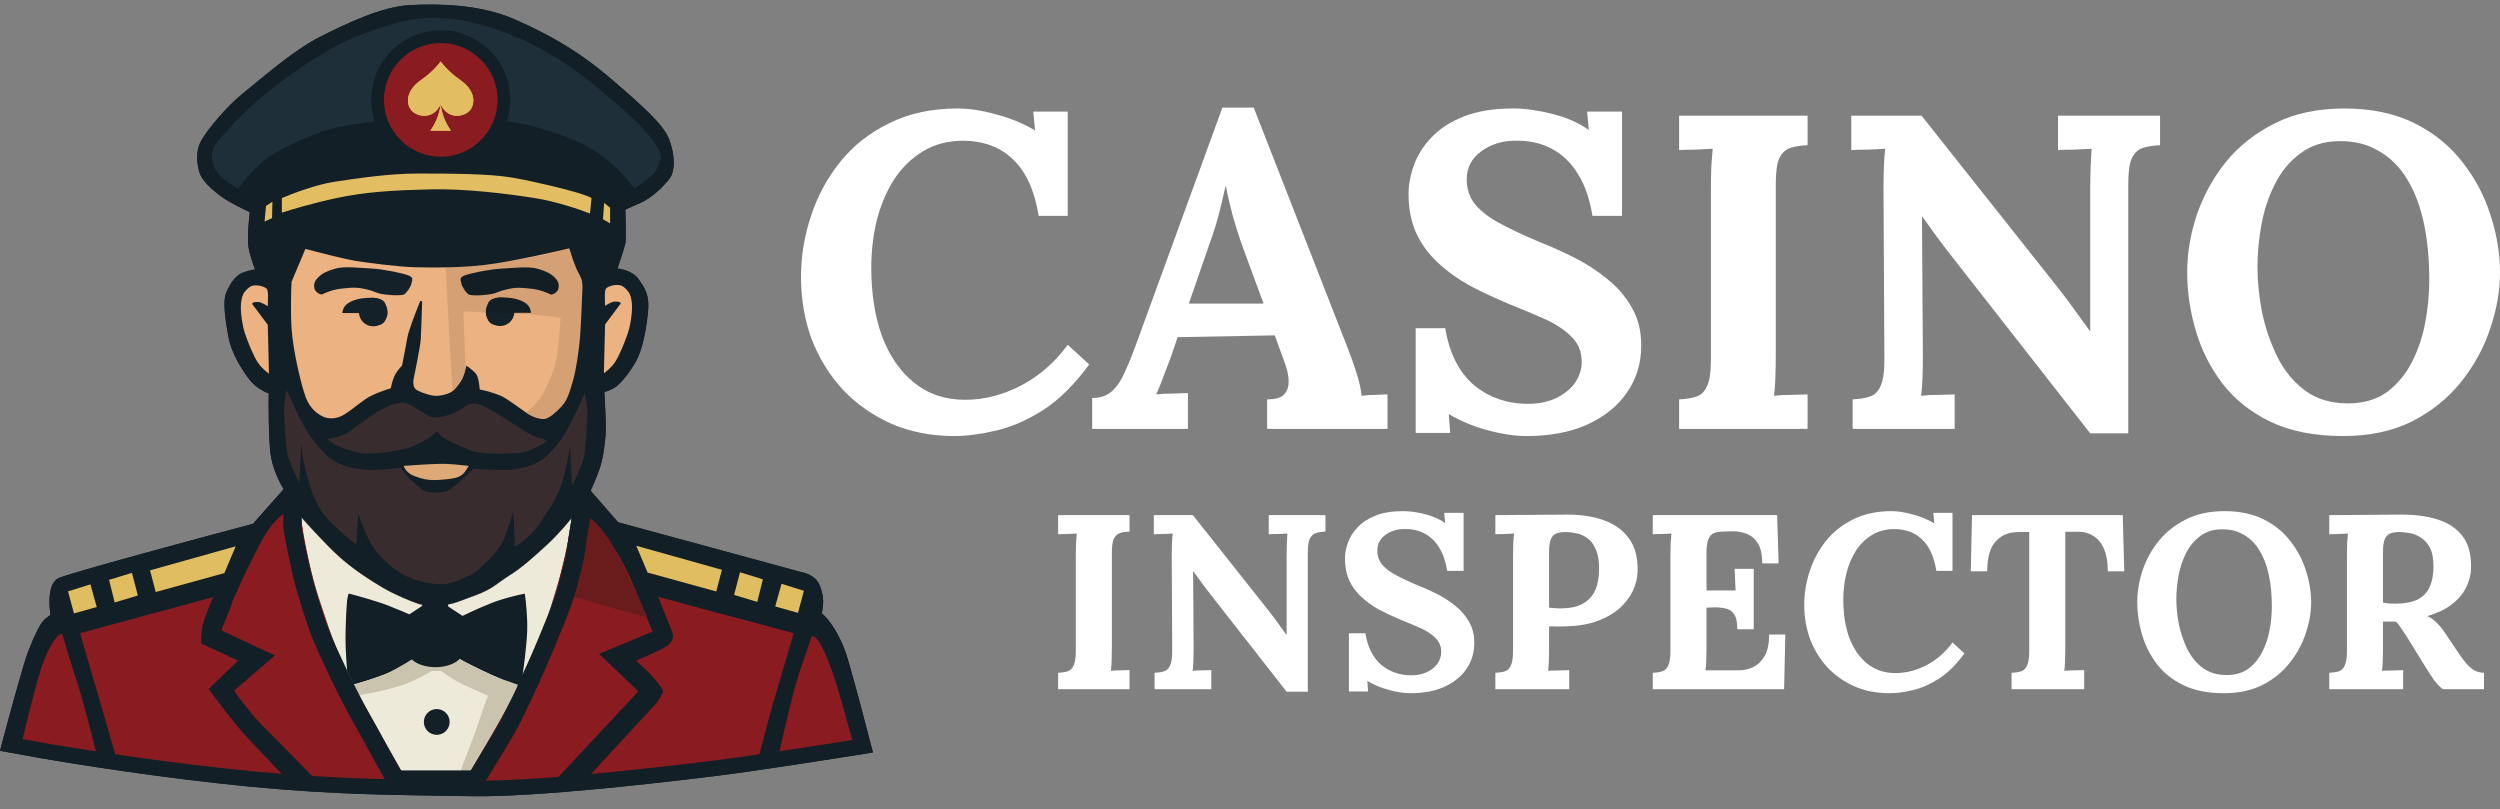 <svg width="139" height="45" viewBox="0 0 139 45" fill="none" xmlns="http://www.w3.org/2000/svg">
<rect x="0" y="0" width="139" height="45" fill="#808080" stroke="none"/>
<path d="M39.986 43.119C42.162 42.846 46.593 42.151 48.536 41.838C48.255 40.74 47.584 38.172 47.149 36.683C46.714 35.195 45.995 34.341 45.69 34.101C45.702 34.062 45.73 33.932 45.751 33.725C45.776 33.465 45.807 33.145 45.573 32.54C45.386 32.056 44.824 31.854 44.566 31.813L34.364 29.038L32.839 27.284C32.92 27.113 33.127 26.646 33.306 26.15C33.53 25.53 33.601 24.89 33.662 24.29C33.711 23.81 33.642 22.429 33.601 21.799C33.688 21.779 33.922 21.701 34.166 21.555C34.471 21.372 34.959 20.782 35.335 20.137C35.711 19.491 35.919 18.393 36.026 17.371C36.133 16.35 35.813 15.963 35.482 15.491C35.218 15.112 34.606 14.957 34.333 14.926C34.462 14.543 34.73 13.73 34.77 13.538C34.811 13.347 34.787 12.201 34.77 11.652L35.604 11.281C36.255 10.992 36.834 10.417 37.206 9.96C37.577 9.502 37.511 8.557 37.206 7.754C36.9 6.95 35.843 5.995 34.033 4.434C32.224 2.873 30.597 1.953 28.645 1.089C26.693 0.225 24.339 0.2 22.779 0.286C21.218 0.372 19.347 1.272 17.838 2.025C16.328 2.777 14.508 4.393 13.532 5.171C12.556 5.949 11.519 7.24 11.194 7.809C10.868 8.379 10.945 9.029 11.072 9.528C11.199 10.026 11.748 10.514 12.297 10.921C12.736 11.246 13.54 11.636 13.888 11.79C13.886 11.813 13.875 11.94 13.842 12.257C13.801 12.654 13.761 13.32 13.817 13.742C13.861 14.079 14.079 14.709 14.183 14.982C14.137 14.982 13.95 15.013 13.568 15.135C13.09 15.287 12.805 15.76 12.586 16.253C12.368 16.746 12.531 17.778 12.698 18.724C12.866 19.669 13.522 20.671 13.918 21.163C14.236 21.558 14.732 21.802 14.94 21.875C14.93 22.604 14.934 24.28 15.032 25.154C15.129 26.028 15.567 26.877 15.774 27.192L14.066 29.124C10.714 30.014 3.86 31.863 3.258 32.144C2.657 32.424 2.709 33.616 2.811 34.177C2.791 34.192 2.7 34.263 2.501 34.421C2.252 34.619 1.916 35.331 1.571 36.21C1.294 36.914 0.408 40.194 0 41.746C0.075 41.761 0.615 41.861 2.181 42.138C4.138 42.483 9.17 43.286 14.071 43.754C18.971 44.222 22.433 44.197 26.159 44.268C29.885 44.339 37.267 43.459 39.986 43.119Z" fill="#121F26"/>
<path d="M28.767 40.46C28.397 41.115 27.478 42.712 27.064 43.429L21.457 43.337C20.989 42.543 19.917 40.714 19.368 39.759C18.682 38.564 17.67 35.941 17.294 34.99C16.918 34.04 16.414 32.408 16.211 31.518C16.048 30.807 15.859 29.494 15.784 28.926L15.632 28.346L15.83 27.965L16.13 27.187L15.632 25.82L15.393 22.404L14.991 20.96C14.949 20.252 14.865 18.753 14.869 18.424C14.874 18.012 14.762 18.002 14.615 17.717C14.497 17.489 14.142 17.012 13.979 16.802C13.998 16.799 14.088 16.794 14.3 16.802C14.511 16.81 14.822 16.982 14.95 17.066C14.957 16.917 14.959 16.542 14.91 16.233C14.861 15.924 14.791 15.904 14.762 15.933L14.574 15.709L14.762 14.926L14.462 13L14.574 11.383L13.212 10.56C13.278 10.387 13.522 9.946 13.969 9.563C14.528 9.085 14.65 8.918 15.967 8.135C17.284 7.352 18.549 7.113 20.679 6.727C22.809 6.34 28.254 6.661 29.428 6.93C30.602 7.199 31.756 7.677 32.905 8.308C34.054 8.938 34.359 9.441 34.837 9.934C35.219 10.329 35.291 10.624 35.279 10.722L34.501 11.093L34.222 12.72L33.362 15.628L34.359 15.811L33.627 16.065C33.645 16.39 33.692 17.034 33.728 17.005C33.774 16.97 33.901 16.858 34.156 16.858H34.501C34.457 16.909 34.34 17.053 34.222 17.224C34.104 17.395 33.776 17.861 33.627 18.073V20.965L33.362 21.265L33.246 24.798L32.102 27.411L32.864 28.555C32.82 28.782 32.713 29.397 32.636 30.039C32.539 30.842 32.32 31.554 32.102 32.408C31.883 33.262 31.111 35.433 30.617 36.577C30.124 37.72 29.23 39.642 28.767 40.46Z" fill="#121F26"/>
<path d="M32.046 14.931C31.9 14.589 31.721 14.04 31.649 13.808C30.872 13.996 28.963 14.427 27.552 14.646C25.788 14.921 23.963 14.875 23.099 14.86C22.235 14.845 20.42 14.611 19.734 14.499C19.185 14.409 17.668 14.024 16.979 13.843L16.211 15.663C16.186 16.137 16.15 17.323 16.211 18.271C16.287 19.455 16.735 21.377 16.999 22.088C17.263 22.8 17.751 23.064 17.99 23.176C18.229 23.288 18.656 23.303 19.017 23.115C19.378 22.927 19.795 22.566 20.283 22.216C20.673 21.935 21.408 21.682 21.727 21.59C21.745 21.48 21.809 21.197 21.915 20.945C22.02 20.693 22.25 20.43 22.352 20.33C22.423 19.972 22.583 19.157 22.652 18.759C22.721 18.36 23.159 17.241 23.369 16.731L23.47 16.751C23.453 17.332 23.414 18.571 23.394 18.876C23.369 19.257 23.038 20.879 22.997 21.072C22.957 21.265 22.982 21.545 23.13 21.656C23.277 21.768 23.74 21.936 24.014 21.987C24.289 22.038 24.584 22.002 24.919 21.88C25.255 21.758 25.448 21.458 25.636 21.184C25.786 20.964 25.895 20.523 25.931 20.33C26.053 20.411 26.33 20.615 26.464 20.782C26.599 20.949 26.659 21.434 26.673 21.656C26.773 21.672 27.064 21.733 27.43 21.855C27.888 22.007 27.933 22.027 28.35 22.307C28.767 22.587 29.077 22.82 29.347 23.009C29.616 23.197 30.058 23.334 30.302 23.288C30.546 23.242 30.872 22.973 31.212 22.612C31.553 22.251 31.67 21.794 31.853 21.179C32.036 20.564 32.193 19.435 32.249 18.764C32.305 18.093 32.361 16.614 32.382 16.034C32.402 15.455 32.229 15.358 32.046 14.931Z" fill="#ECB281"/>
<path d="M46.468 37.923C46.728 38.753 47.203 40.462 47.408 41.212L44.617 41.914L34.664 43.337L24.751 43.785L16.13 43.337L3.869 41.914L1.246 41.136C1.486 40.123 2.037 37.895 2.313 37.09C2.659 36.083 3.03 35.509 3.269 35.31C3.46 35.152 4.101 35.129 4.397 35.138L13.217 32.662C13.354 32.389 13.699 31.704 13.979 31.147C14.33 30.451 14.544 30.237 14.9 29.729C15.184 29.322 15.567 28.96 15.723 28.829C21.45 28.848 32.942 28.92 33.088 29.058C33.271 29.231 33.774 29.871 34.227 30.568C34.589 31.125 35.147 32.308 35.381 32.83C36.78 33.233 40.192 34.185 42.64 34.767C45.7 35.493 45.217 35.336 45.446 35.565C45.675 35.793 46.142 36.886 46.468 37.923Z" fill="#8A1C21"/>
<path d="M31.344 29.79L32.386 28.418L16.18 27.797C16.311 28.08 16.605 28.692 16.735 28.875C16.897 29.104 18.041 30.736 18.529 31.193C19.017 31.651 20.257 33.735 20.781 33.994C21.305 34.253 24.299 34.386 24.527 34.386C24.71 34.386 27.996 32.82 29.616 32.037L31.344 29.79Z" fill="#121F26"/>
<path d="M29.728 11.012C30.923 11.199 32.276 11.662 32.803 11.871L32.89 11.012C32.861 10.985 32.672 10.89 32.147 10.727C31.492 10.524 29.789 10.107 28.498 9.878C27.206 9.649 24.873 9.649 23.231 9.649C21.589 9.649 19.825 9.924 18.59 10.107C17.602 10.253 16.233 10.771 15.672 11.012V11.825C16.135 11.671 17.39 11.292 18.712 11.012C20.364 10.661 21.869 10.58 23.882 10.529C25.895 10.478 28.233 10.778 29.728 11.012Z" fill="#E2BD62"/>
<path d="M22.803 0.718C24.35 0.632 26.616 0.664 28.47 1.484C30.393 2.336 31.981 3.235 33.751 4.762C34.658 5.544 35.362 6.161 35.877 6.682C36.398 7.208 36.683 7.595 36.802 7.907C36.939 8.27 37.02 8.658 37.027 8.995C37.035 9.346 36.962 9.574 36.87 9.688C36.516 10.124 35.988 10.637 35.429 10.887L34.595 11.258L34.33 11.376L34.339 11.666C34.347 11.938 34.357 12.359 34.36 12.733C34.362 12.921 34.361 13.094 34.358 13.23C34.355 13.38 34.348 13.444 34.348 13.448C34.333 13.517 34.265 13.743 34.174 14.028C34.087 14.301 33.988 14.598 33.924 14.788L33.753 15.296L34.285 15.355C34.386 15.367 34.568 15.404 34.747 15.477C34.934 15.554 35.065 15.648 35.128 15.738C35.306 15.992 35.43 16.157 35.515 16.379C35.594 16.587 35.644 16.869 35.597 17.326C35.49 18.348 35.286 19.361 34.961 19.919C34.784 20.222 34.582 20.512 34.391 20.744C34.19 20.987 34.03 21.133 33.943 21.185C33.739 21.307 33.547 21.367 33.502 21.378L33.147 21.462L33.17 21.827C33.19 22.139 33.217 22.637 33.233 23.115C33.25 23.605 33.253 24.04 33.232 24.246C33.171 24.849 33.104 25.44 32.9 26.004C32.727 26.485 32.525 26.938 32.448 27.099L32.327 27.355L32.513 27.567L34.038 29.321L34.124 29.42L34.25 29.455L44.453 32.23L44.476 32.236L44.499 32.24C44.579 32.253 44.731 32.296 44.876 32.382C45.02 32.467 45.123 32.574 45.17 32.696C45.275 32.968 45.315 33.16 45.329 33.304C45.343 33.447 45.333 33.556 45.32 33.683C45.311 33.775 45.301 33.849 45.292 33.9C45.284 33.946 45.278 33.97 45.276 33.975L45.19 34.257L45.422 34.44C45.644 34.615 46.318 35.385 46.733 36.805C47.114 38.106 47.675 40.241 47.997 41.485C45.881 41.824 41.939 42.439 39.933 42.69C37.202 43.032 29.855 43.906 26.167 43.836C22.432 43.765 18.992 43.79 14.112 43.324C9.227 42.858 4.206 42.056 2.256 41.712C1.414 41.563 0.872 41.464 0.538 41.403C0.737 40.655 0.999 39.679 1.251 38.776C1.561 37.664 1.845 36.694 1.973 36.368C2.143 35.934 2.309 35.551 2.458 35.256C2.533 35.108 2.6 34.989 2.659 34.899C2.722 34.804 2.761 34.767 2.771 34.759C2.97 34.6 3.056 34.533 3.07 34.523L3.284 34.362L3.236 34.1C3.191 33.849 3.158 33.456 3.2 33.107C3.247 32.721 3.363 32.572 3.441 32.535C3.486 32.514 3.629 32.463 3.888 32.382C4.135 32.304 4.462 32.207 4.851 32.094C5.627 31.868 6.643 31.583 7.746 31.279C9.952 30.671 12.502 29.987 14.177 29.542L14.303 29.508L14.39 29.41L16.098 27.479L16.316 27.231L16.135 26.955C15.95 26.674 15.549 25.89 15.461 25.106C15.367 24.263 15.362 22.612 15.372 21.881L15.377 21.57L15.083 21.468C14.918 21.41 14.504 21.202 14.255 20.893C13.873 20.418 13.273 19.486 13.124 18.648C13.04 18.175 12.961 17.699 12.929 17.285C12.895 16.849 12.92 16.566 12.981 16.428C13.201 15.933 13.421 15.635 13.699 15.546C13.881 15.488 14.012 15.453 14.098 15.434C14.14 15.424 14.17 15.418 14.188 15.415C14.207 15.412 14.208 15.414 14.196 15.414H14.809L14.587 14.829C14.481 14.55 14.282 13.965 14.245 13.685C14.197 13.317 14.231 12.696 14.271 12.302C14.304 11.987 14.317 11.852 14.319 11.82L14.341 11.518L14.063 11.395C13.717 11.241 12.951 10.868 12.554 10.573C12.288 10.376 12.036 10.17 11.84 9.962C11.639 9.749 11.527 9.566 11.49 9.421C11.371 8.952 11.329 8.442 11.568 8.023C11.866 7.502 12.868 6.253 13.802 5.509C14.815 4.701 16.575 3.136 18.03 2.411C18.785 2.035 19.614 1.63 20.445 1.309C21.279 0.986 22.088 0.757 22.803 0.718Z" stroke="#121F26" stroke-width="0.864"/>
<path d="M36.509 9.411C36.355 9.757 35.604 10.273 35.248 10.499C35.05 10.189 34.414 9.272 33.062 8.384C31.878 7.606 29.535 6.9 28.218 6.742C28.167 6.28 28.074 5.156 27.883 4.566C27.644 3.829 27.181 3.463 26.612 2.965C26.042 2.467 25.412 2.335 24.487 2.177C23.562 2.02 22.662 2.503 21.915 2.965C21.167 3.428 21.503 4.386 21.279 4.945C21.1 5.392 20.852 6.329 20.903 6.742C20.864 6.749 20.132 6.838 19.083 7.017C17.772 7.24 16.496 7.855 15.326 8.491C14.391 8.999 13.535 10.075 13.242 10.504C13.169 10.46 12.897 10.3 12.48 9.98C12.005 9.615 11.783 9.238 11.783 8.623C11.783 8.008 12.363 7.611 12.836 7.047C13.308 6.483 14.666 5.176 16.47 3.936C18.301 2.678 19.469 2.025 21.96 1.293C24.206 0.633 26.505 1.13 28.696 2.055C30.772 2.932 32.351 4.139 33.449 5.059C34.516 5.953 35.68 6.951 36.331 7.845C36.982 8.74 36.702 8.979 36.509 9.411Z" fill="#1E2F39"/>
<circle cx="24.507" cy="5.552" r="3.513" fill="#8A1C21" stroke="#121F26" stroke-width="0.712"/>
<g clip-path="url(#clip0_1_3713)">
<path d="M24.5 5.755C24.425 6.644 23.924 7.266 23.924 7.266H25.076C25.076 7.266 24.575 6.644 24.5 5.755H24.5Z" fill="#E2BD62"/>
<path d="M25.575 4.437C24.862 3.944 24.509 3.429 24.5 3.416C24.491 3.429 24.139 3.944 23.426 4.437C22.703 4.936 22.539 5.559 22.797 6.029C23.055 6.498 24.089 6.728 24.5 5.794C24.911 6.728 25.944 6.498 26.203 6.029C26.461 5.559 26.297 4.936 25.574 4.437H25.575Z" fill="#E2BD62"/>
</g>
<g clip-path="url(#clip1_1_3713)">
<path d="M24.5 5.755C24.425 6.644 23.924 7.266 23.924 7.266H25.076C25.076 7.266 24.575 6.644 24.5 5.755H24.5Z" fill="#E2BD62"/>
<path d="M25.575 4.437C24.862 3.944 24.509 3.429 24.5 3.416C24.491 3.429 24.139 3.944 23.426 4.437C22.703 4.936 22.539 5.559 22.797 6.029C23.055 6.498 24.089 6.728 24.5 5.794C24.911 6.728 25.944 6.498 26.203 6.029C26.461 5.559 26.297 4.936 25.574 4.437H25.575Z" fill="#E2BD62"/>
</g>
<path d="M44.439 37.41C44.142 38.285 43.58 40.689 43.336 41.782L42.212 42.001C42.372 41.375 42.74 39.952 42.94 39.261C43.139 38.569 43.816 36.272 44.129 35.209L36.585 33.151C36.778 33.649 37.204 34.739 37.363 35.113C37.561 35.58 37.195 35.875 36.86 36.053C36.591 36.195 35.758 36.566 35.375 36.734C35.606 36.939 36.133 37.429 36.397 37.746C36.727 38.142 36.86 38.325 36.86 38.442C36.86 38.536 36.626 38.908 36.509 39.083L32.793 43.109L30.999 43.251L35.492 38.442L33.306 36.353L36.28 35.113C36.063 34.577 35.529 33.267 35.126 32.312C34.724 31.356 34.04 30.236 33.749 29.795H33.972L45.146 32.764L44.851 34.482L45.4 35.006L45.146 35.341C45.034 35.667 44.736 36.536 44.439 37.41Z" fill="#121F26"/>
<path d="M14.559 40.308C15.173 40.938 16.733 42.514 17.416 43.205L15.677 43.043C15.401 42.753 14.651 41.965 13.862 41.131C13.073 40.297 12.029 38.9 11.605 38.305L13.232 36.729L11.194 35.778C11.18 35.626 11.173 35.222 11.255 34.828C11.336 34.433 11.685 33.579 11.849 33.201L4.453 35.204L6.425 41.99L5.343 41.838C5.129 40.953 4.617 38.925 4.275 37.888C3.933 36.851 3.58 35.666 3.446 35.204L3.233 34.467L3.579 32.688L13.136 30.187L15.474 28.86L15.687 28.962C15.284 29.426 14.364 30.554 13.908 31.351C13.453 32.148 12.654 34.15 12.312 35.051L15.281 36.444L13.014 38.407C13.273 38.778 13.945 39.677 14.559 40.308Z" fill="#121F26"/>
<path d="M30.404 30.294C31.022 29.724 31.593 29.043 31.802 28.774C31.748 29.111 31.617 29.927 31.527 30.497C31.416 31.209 30.551 34.116 30.282 34.813C30.013 35.509 28.676 38.371 28.127 39.439C27.687 40.293 26.422 42.431 25.844 43.394H22.616C22.011 42.348 20.585 39.854 19.719 38.244C18.636 36.231 18.153 34.513 17.833 33.593C17.512 32.672 17.253 31.625 17.045 30.756C16.878 30.061 16.765 29.118 16.73 28.733C17.145 29.202 18.141 30.293 18.804 30.898C19.632 31.656 20.623 32.281 21.274 32.667C21.925 33.054 22.962 33.486 23.338 33.593C23.714 33.699 24.639 33.644 24.965 33.593C25.29 33.542 25.509 33.435 26.454 33.089C27.4 32.744 27.695 32.378 28.33 31.986C28.965 31.595 29.631 31.005 30.404 30.294Z" fill="#EEEAD9" stroke="black" stroke-width="0.01"/>
<path d="M28.798 25.184C29.408 25.152 30.13 24.72 30.414 24.508C30.352 24.476 30.151 24.391 29.85 24.31C29.474 24.208 29.113 23.913 28.554 23.573C27.994 23.232 27.222 22.688 26.713 22.505C26.205 22.322 25.946 22.526 25.62 22.759C25.295 22.993 24.634 23.197 24.248 23.207C23.862 23.217 23.755 23.075 23.48 22.922C23.206 22.77 22.86 22.475 22.494 22.404C22.128 22.332 21.599 22.566 21.223 22.759C20.847 22.953 19.907 23.644 19.449 23.974C19.083 24.239 18.473 24.376 18.214 24.412C18.231 24.444 18.321 24.542 18.544 24.676C18.824 24.844 19.531 25.103 20.008 25.184C20.486 25.266 21.599 25.184 22.596 24.93C23.393 24.727 24.063 24.208 24.299 23.974C24.326 24.022 24.431 24.155 24.634 24.31C24.889 24.503 25.407 24.727 26.088 25.012C26.762 25.293 28.007 25.227 28.772 25.186L28.798 25.184Z" fill="#382C2E"/>
<path d="M33.525 12.191L33.922 12.42V11.551L33.591 11.281L33.525 12.191Z" fill="#E2BD62"/>
<path d="M15.126 12.127L14.709 12.318L14.791 11.452L15.146 11.215L15.126 12.127Z" fill="#E2BD62"/>
<path d="M33.642 18.037L34.511 16.878C34.511 16.787 34.364 16.762 34.176 16.767C34.025 16.771 33.757 16.928 33.642 17.006C33.632 16.782 33.618 16.311 33.642 16.218C33.673 16.101 33.642 16.035 33.84 15.943C34.039 15.852 34.217 15.836 34.394 15.847C34.572 15.857 34.735 15.969 34.913 16.187C35.091 16.406 35.142 16.767 35.142 17.087C35.142 17.407 35.071 18.037 34.913 18.51C34.755 18.983 34.445 19.756 34.201 20.127C34.006 20.424 33.703 20.667 33.576 20.752L33.642 18.037Z" fill="#ECB281"/>
<path d="M14.889 18.06L14.02 16.901C14.02 16.81 14.168 16.784 14.356 16.79C14.506 16.794 14.774 16.951 14.889 17.028C14.899 16.805 14.914 16.334 14.889 16.241C14.859 16.124 14.889 16.058 14.691 15.966C14.493 15.874 14.315 15.859 14.137 15.869C13.959 15.88 13.796 15.991 13.618 16.21C13.441 16.429 13.39 16.79 13.39 17.11C13.39 17.43 13.461 18.06 13.618 18.533C13.776 19.006 14.086 19.779 14.33 20.15C14.525 20.447 14.828 20.69 14.955 20.775L14.889 18.06Z" fill="#ECB281"/>
<path d="M29.56 16.055C30.032 16.104 30.468 16.292 30.628 16.38C30.672 16.38 30.787 16.358 30.897 16.268C31.034 16.156 31.065 16.055 31.065 15.882C31.065 15.709 30.999 15.582 30.811 15.399C30.623 15.216 30.363 15.074 29.865 14.936C29.367 14.799 28.554 14.901 27.878 14.936C27.201 14.972 26.124 15.201 25.839 15.313C25.554 15.424 25.58 15.521 25.666 15.806C25.735 16.033 25.931 16.289 26.063 16.38C26.281 16.441 26.677 16.437 27.12 16.38C27.674 16.309 27.522 16.253 28.106 16.106C28.691 15.958 28.971 15.994 29.56 16.055Z" fill="#152128"/>
<path d="M18.971 16.048C18.5 16.097 18.063 16.286 17.904 16.374C17.86 16.374 17.744 16.351 17.634 16.262C17.497 16.15 17.466 16.048 17.466 15.876C17.466 15.703 17.533 15.576 17.721 15.393C17.909 15.21 18.168 15.067 18.666 14.93C19.164 14.793 19.978 14.895 20.654 14.93C21.33 14.966 22.408 15.194 22.692 15.306C22.977 15.418 22.951 15.515 22.865 15.799C22.796 16.027 22.601 16.282 22.469 16.374C22.25 16.435 21.855 16.431 21.411 16.374C20.857 16.303 21.01 16.247 20.425 16.099C19.84 15.952 19.561 15.987 18.971 16.048Z" fill="#152128"/>
<path d="M19.032 17.407H20.008C20.008 17.478 20.025 17.556 20.09 17.646C20.171 17.758 20.293 17.956 20.491 18.043C20.689 18.129 20.939 18.134 21.172 18.043C21.406 17.951 21.457 17.743 21.518 17.57C21.579 17.397 21.503 17.036 21.401 16.838C21.299 16.64 20.984 16.523 20.39 16.563C19.882 16.598 19.535 16.716 19.291 16.904C19.096 17.054 19.037 17.302 19.032 17.407Z" fill="#152128"/>
<path d="M29.524 17.39H28.548C28.548 17.461 28.532 17.539 28.467 17.628C28.386 17.74 28.264 17.939 28.066 18.025C27.867 18.111 27.618 18.116 27.384 18.025C27.151 17.933 27.1 17.725 27.039 17.552C26.978 17.379 27.054 17.018 27.156 16.82C27.257 16.622 27.572 16.505 28.167 16.546C28.675 16.58 29.021 16.698 29.265 16.886C29.46 17.037 29.519 17.284 29.524 17.39Z" fill="#152128"/>
<circle cx="20.75" cy="17.351" r="0.793" fill="#152128"/>
<circle cx="0.793" cy="0.793" r="0.793" transform="matrix(-1 0 0 1 28.599 16.541)" fill="#152128"/>
<path d="M29.311 35.092C29.339 34.295 29.235 33.371 29.179 33.008C28.982 33.042 28.431 33.16 27.801 33.359C27.171 33.558 26.149 34.032 25.717 34.243L24.914 33.715V33.415H23.5C23.506 33.498 23.5 33.674 23.434 33.715C23.369 33.755 22.957 34.026 22.758 34.157C22.592 34.084 22.122 33.883 21.569 33.664C21.016 33.444 19.895 33.132 19.403 33.003C19.383 33.005 19.333 33.089 19.297 33.415C19.251 33.821 19.21 34.996 19.21 35.555C19.21 36.002 19.268 36.9 19.297 37.293L19.652 38.056C19.954 37.976 20.728 37.751 21.411 37.486C22.094 37.222 22.682 36.834 22.89 36.673C22.975 36.699 23.243 36.782 23.638 36.912C24.131 37.075 24.294 37.065 24.792 36.983C25.19 36.918 25.463 36.722 25.549 36.633C25.758 36.758 26.418 37.116 27.394 37.547C28.37 37.979 28.797 38.113 28.889 38.127L29.031 37.73C29.113 37.183 29.282 35.889 29.311 35.092Z" fill="#121F26"/>
<path d="M39.824 32.886L40.139 31.681L35.376 30.344L36.006 31.834L39.824 32.886Z" fill="#E1BD61"/>
<path d="M8.657 32.916L8.342 31.711L13.105 30.375L12.475 31.864L8.657 32.916Z" fill="#E1BD61"/>
<path d="M44.368 34.075L44.698 32.85L43.453 32.459L43.102 33.72L44.368 34.075Z" fill="#E1BD61"/>
<path d="M4.112 34.106L3.782 32.881L5.027 32.489L5.378 33.75L4.112 34.106Z" fill="#E1BD61"/>
<path d="M42.106 33.465L42.416 32.21L41.145 31.818L40.815 33.079L42.106 33.465Z" fill="#E1BD61"/>
<path d="M6.375 33.496L6.064 32.24L7.335 31.849L7.666 33.109L6.375 33.496Z" fill="#E1BD61"/>
<circle cx="24.283" cy="40.14" r="0.717" fill="#142027"/>
<path d="M26.739 39.794C26.45 40.685 25.727 42.558 25.402 43.383H25.849L28.884 38.106C28.73 38.051 28.269 37.877 27.903 37.771C27.537 37.665 26.202 36.985 25.58 36.658C25.434 36.727 25.096 36.881 24.909 36.942C24.675 37.019 24.314 37.11 24.004 37.039C23.756 36.982 23.182 36.761 22.926 36.658C22.57 36.875 21.76 37.349 21.366 37.512C20.971 37.674 20.086 37.952 19.693 38.071L19.947 38.686C19.997 38.662 20.184 38.601 20.542 38.544C20.989 38.472 21.35 38.386 22.174 38.152C22.833 37.965 23.668 37.512 24.004 37.308H24.517C24.753 37.476 25.317 37.855 25.686 38.03C26.057 38.205 26.813 38.54 27.145 38.686C27.13 38.684 27.027 38.904 26.739 39.794Z" fill="#CAC4AF"/>
<path d="M32.366 15.714L31.619 13.843C31.434 13.88 30.92 13.993 30.343 14.143C29.621 14.331 28.538 14.463 27.451 14.596C26.58 14.701 25.302 14.836 24.772 14.89L25.148 21.712C25.255 21.619 25.513 21.355 25.692 21.041C25.871 20.728 25.892 20.43 25.88 20.32L25.763 17.31L29.626 17.488L31.172 17.666C31.145 18.044 31.069 18.974 30.983 19.674C30.877 20.548 30.546 21.148 30.236 21.799C29.988 22.319 29.482 22.761 29.26 22.917C29.33 22.997 29.5 23.174 29.626 23.248C29.784 23.339 30.028 23.298 30.368 23.248C30.709 23.197 30.877 22.988 31.172 22.709C31.466 22.429 31.69 21.799 31.914 20.935C32.137 20.07 32.209 19.354 32.295 18.408C32.364 17.652 32.371 16.297 32.366 15.714Z" fill="#060606" fill-opacity="0.1"/>
<path d="M30.922 32.916L36.006 34.355C35.599 33.44 34.65 31.37 34.105 30.41C33.56 29.45 33.04 28.963 32.849 28.839L31.792 28.656C31.792 29.452 31.051 32.469 30.922 32.916Z" fill="#6A1C1D"/>
<path d="M17.416 32.255L12.882 33.538C13.244 32.722 14.091 30.875 14.577 30.019C15.063 29.163 15.527 28.728 15.697 28.618L16.714 28.453C16.714 29.163 17.301 31.856 17.416 32.255Z" fill="#8A1C21"/>
<ellipse cx="24.212" cy="36.21" rx="1.53" ry="0.885" fill="#121F26"/>
<path d="M30.821 27.482L32.28 28.081V28.929C32.23 29.196 32.128 29.785 32.054 30.4C31.963 31.16 31.759 31.82 31.533 32.704C31.326 33.509 30.473 35.549 29.972 36.71C29.479 37.853 28.614 39.728 28.166 40.52C27.987 40.838 27.632 41.42 27.264 42.022C26.975 42.495 26.681 42.98 26.465 43.342H21.982C21.755 42.943 21.445 42.38 21.125 41.794C20.736 41.079 20.33 40.335 20.052 39.851C19.379 38.678 18.2 36.195 17.832 35.266C17.466 34.34 16.971 32.723 16.773 31.858C16.612 31.152 16.339 29.892 16.262 29.336V28.481L16.528 27.793L16.596 27.614L16.531 27.435L16.294 26.786L30.821 27.482Z" stroke="#121F26" stroke-width="1.017"/>
<path d="M24.373 25.792C25.009 25.773 25.656 25.861 26.058 25.902C25.89 26.18 25.781 26.448 25.33 26.568C25.096 26.63 24.488 26.692 24.129 26.692C23.77 26.692 23.482 26.644 22.989 26.448C22.641 26.309 22.48 26.035 22.448 25.902C22.93 25.87 23.683 25.813 24.373 25.792Z" fill="#DEA977"/>
<path d="M31.482 25.871C31.681 25.09 31.72 24.346 31.715 24.071L31.548 24.031C31.419 24.239 31.023 24.784 30.47 25.296C29.779 25.937 28.914 26.064 28.421 26.12C28.027 26.165 26.867 26.101 26.337 26.064C26.249 26.154 26.018 26.38 25.798 26.567C25.524 26.801 25.229 27.106 24.919 27.264C24.609 27.421 24.09 27.391 23.806 27.355C23.521 27.32 23.262 27.045 22.941 26.771C22.685 26.551 22.391 26.171 22.276 26.008C21.938 26.059 21.091 26.152 20.4 26.12C19.535 26.079 18.992 25.871 18.549 25.612C18.107 25.352 17.36 24.493 16.953 23.787C16.628 23.221 16.143 22.148 15.941 21.682C15.889 21.902 15.786 22.423 15.794 22.745C15.804 23.146 15.87 24.758 15.992 25.281C16.09 25.7 16.47 26.5 16.648 26.847L16.75 24.656C16.855 25.168 17.091 26.284 17.197 26.654C17.329 27.116 17.7 27.808 18.387 28.845C18.936 29.674 19.581 30.105 19.835 30.217L19.886 28.189C20.007 28.596 20.297 29.516 20.496 29.943C20.745 30.476 21.574 31.285 21.945 31.574C22.316 31.864 23.231 32.21 23.587 32.286C23.943 32.362 24.771 32.286 25.6 31.976C26.429 31.666 26.912 31.137 27.445 30.593C27.872 30.158 28.348 28.945 28.533 28.392L28.655 30.1C29.016 29.817 29.862 29.106 30.358 28.524C30.978 27.797 31.232 26.847 31.482 25.871Z" fill="#382C2E"/>
<path d="M16.969 26.044C16.77 25.263 16.73 24.519 16.735 24.244L16.903 24.203C17.032 24.412 17.427 24.957 17.98 25.469C18.672 26.11 19.536 26.237 20.029 26.293C20.424 26.337 21.583 26.274 22.113 26.237C22.201 26.327 22.432 26.553 22.652 26.74C22.927 26.974 23.221 27.279 23.531 27.437C23.841 27.594 24.36 27.564 24.645 27.528C24.929 27.492 25.189 27.218 25.509 26.944C25.765 26.724 26.06 26.344 26.175 26.181C26.512 26.232 27.359 26.325 28.051 26.293C28.915 26.252 29.459 26.044 29.901 25.785C30.343 25.525 31.09 24.666 31.497 23.959C31.823 23.394 32.307 22.321 32.509 21.855C32.561 22.075 32.664 22.596 32.656 22.917C32.646 23.319 32.58 24.93 32.458 25.454C32.36 25.873 31.98 26.672 31.802 27.02L31.701 24.829C31.595 25.34 31.359 26.456 31.253 26.827C31.121 27.289 30.75 27.98 30.064 29.017C29.515 29.847 28.869 30.278 28.615 30.39L28.564 28.362C28.444 28.768 28.153 29.689 27.954 30.116C27.705 30.649 26.876 31.457 26.505 31.747C26.134 32.037 25.219 32.383 24.863 32.459C24.508 32.535 23.679 32.459 22.85 32.149C22.022 31.839 21.539 31.31 21.005 30.766C20.578 30.331 20.102 29.117 19.917 28.565L19.795 30.273C19.434 29.99 18.588 29.279 18.092 28.697C17.472 27.97 17.218 27.02 16.969 26.044Z" fill="#382C2E"/>
<path d="M130.267 24.244C128.691 24.244 127.347 23.979 126.236 23.448C125.141 22.918 124.254 22.212 123.574 21.333C122.894 20.438 122.396 19.451 122.081 18.373C121.766 17.294 121.608 16.216 121.608 15.138C121.608 14.093 121.782 13.04 122.131 11.978C122.496 10.9 123.035 9.913 123.748 9.017C124.478 8.122 125.39 7.4 126.485 6.853C127.58 6.305 128.865 6.032 130.341 6.032C131.851 6.032 133.153 6.305 134.248 6.853C135.342 7.4 136.238 8.13 136.935 9.042C137.631 9.938 138.146 10.917 138.477 11.978C138.826 13.04 139 14.093 139 15.138C139 16.166 138.817 17.212 138.453 18.273C138.104 19.335 137.565 20.322 136.835 21.234C136.122 22.13 135.218 22.859 134.123 23.423C133.029 23.971 131.743 24.244 130.267 24.244ZM130.54 22.428C131.403 22.428 132.125 22.221 132.705 21.806C133.286 21.375 133.75 20.819 134.098 20.139C134.447 19.459 134.696 18.721 134.845 17.925C134.994 17.112 135.069 16.324 135.069 15.561C135.069 14.417 134.969 13.372 134.77 12.426C134.571 11.481 134.264 10.668 133.85 9.988C133.435 9.291 132.904 8.76 132.257 8.395C131.627 8.014 130.88 7.831 130.018 7.848C129.172 7.865 128.459 8.097 127.878 8.545C127.298 8.976 126.833 9.54 126.485 10.237C126.137 10.917 125.888 11.663 125.738 12.476C125.589 13.289 125.515 14.076 125.515 14.839C125.515 15.619 125.597 16.448 125.763 17.328C125.946 18.207 126.228 19.036 126.609 19.816C126.991 20.595 127.505 21.226 128.152 21.707C128.799 22.188 129.595 22.428 130.54 22.428Z" fill="white"/>
<path d="M116.217 24.095L108.256 13.919C108.04 13.637 107.816 13.338 107.584 13.023C107.352 12.708 107.119 12.384 106.887 12.053H106.862L106.912 19.766C106.912 20.214 106.904 20.645 106.887 21.06C106.871 21.474 106.846 21.789 106.813 22.005C107.078 21.972 107.41 21.955 107.808 21.955C108.222 21.939 108.513 21.93 108.679 21.93V23.846H103.006V22.204C103.387 22.188 103.702 22.138 103.951 22.055C104.217 21.972 104.416 21.781 104.548 21.483C104.698 21.184 104.772 20.703 104.772 20.04L104.723 10.51C104.723 10.062 104.731 9.631 104.747 9.216C104.764 8.802 104.789 8.486 104.822 8.271C104.557 8.287 104.217 8.304 103.802 8.321C103.404 8.321 103.114 8.329 102.931 8.346V6.43H106.837L114.451 16.034C114.866 16.564 115.206 17.021 115.471 17.402C115.753 17.784 115.994 18.115 116.193 18.397H116.217V10.51C116.217 10.062 116.226 9.631 116.242 9.216C116.259 8.802 116.276 8.486 116.292 8.271C116.027 8.287 115.695 8.304 115.297 8.321C114.899 8.321 114.608 8.329 114.426 8.346V6.43H120.099V8.072C119.734 8.088 119.419 8.138 119.153 8.221C118.888 8.304 118.681 8.495 118.531 8.793C118.399 9.075 118.332 9.556 118.332 10.236V24.095H116.217Z" fill="white"/>
<path d="M100.5 8.072C100.135 8.088 99.82 8.138 99.554 8.221C99.289 8.304 99.082 8.495 98.932 8.793C98.8 9.075 98.733 9.556 98.733 10.236V19.766C98.733 20.214 98.725 20.645 98.708 21.06C98.692 21.474 98.667 21.789 98.634 22.005C98.899 21.972 99.231 21.955 99.629 21.955C100.044 21.939 100.334 21.93 100.5 21.93V23.846H93.359V22.204C93.741 22.188 94.056 22.138 94.305 22.055C94.57 21.972 94.769 21.781 94.902 21.483C95.051 21.184 95.126 20.703 95.126 20.04V10.51C95.126 10.062 95.134 9.631 95.15 9.216C95.184 8.802 95.209 8.486 95.225 8.271C94.96 8.287 94.628 8.304 94.23 8.321C93.832 8.321 93.541 8.329 93.359 8.346V6.43H100.5V8.072Z" fill="white"/>
<path d="M88.541 12.003C88.391 11.074 88.126 10.303 87.744 9.689C87.363 9.059 86.874 8.586 86.276 8.271C85.696 7.956 85.016 7.807 84.236 7.823C83.523 7.823 82.893 8.022 82.345 8.42C81.814 8.818 81.549 9.333 81.549 9.963C81.549 10.477 81.69 10.925 81.972 11.306C82.271 11.688 82.719 12.045 83.316 12.376C83.913 12.708 84.668 13.065 85.58 13.446C86.21 13.695 86.857 13.985 87.52 14.317C88.184 14.649 88.798 15.047 89.362 15.511C89.926 15.959 90.382 16.49 90.73 17.104C91.079 17.701 91.253 18.406 91.253 19.218C91.253 20.197 90.987 21.068 90.456 21.831C89.926 22.594 89.179 23.191 88.217 23.622C87.272 24.037 86.16 24.244 84.883 24.244C84.22 24.244 83.498 24.137 82.719 23.921C81.956 23.722 81.234 23.423 80.554 23.025L80.629 24.07H78.713V18.248H80.355C80.587 19.642 81.118 20.695 81.947 21.408C82.793 22.105 83.797 22.453 84.958 22.453C85.555 22.453 86.077 22.345 86.525 22.13C86.973 21.914 87.322 21.632 87.57 21.284C87.819 20.919 87.944 20.529 87.944 20.114C87.944 19.534 87.736 19.053 87.322 18.671C86.923 18.29 86.418 17.966 85.804 17.701C85.207 17.435 84.593 17.178 83.963 16.93C83.166 16.598 82.42 16.249 81.723 15.884C81.043 15.503 80.446 15.072 79.932 14.591C79.418 14.11 79.02 13.562 78.738 12.949C78.456 12.318 78.315 11.597 78.315 10.784C78.315 10.27 78.414 9.739 78.613 9.192C78.812 8.628 79.136 8.113 79.584 7.649C80.031 7.168 80.629 6.778 81.375 6.48C82.121 6.181 83.042 6.032 84.137 6.032C84.8 6.032 85.522 6.131 86.301 6.33C87.097 6.529 87.778 6.828 88.342 7.226L88.242 6.206H90.183V12.003H88.541Z" fill="white"/>
<path d="M60.725 23.846V22.13C61.189 22.13 61.562 21.997 61.844 21.732C62.126 21.466 62.359 21.118 62.541 20.686C62.74 20.255 62.931 19.791 63.113 19.293L67.965 5.982H69.707L75.006 19.542C75.106 19.791 75.239 20.172 75.404 20.686C75.57 21.184 75.67 21.624 75.703 22.005C75.985 21.972 76.25 21.955 76.499 21.955C76.764 21.939 76.98 21.93 77.146 21.93V23.846H70.453V22.204C70.918 22.204 71.233 22.113 71.399 21.93C71.581 21.732 71.664 21.466 71.647 21.134C71.631 20.803 71.54 20.429 71.374 20.015L70.876 18.646L65.477 18.746L65.079 19.915C64.996 20.131 64.871 20.454 64.706 20.886C64.556 21.3 64.415 21.648 64.283 21.93C64.548 21.897 64.863 21.881 65.228 21.881C65.61 21.864 65.883 21.856 66.049 21.856V23.846H60.725ZM66.099 16.88H70.254L69.109 13.77C68.894 13.172 68.703 12.575 68.537 11.978C68.371 11.364 68.247 10.825 68.164 10.361H68.139C68.073 10.643 67.973 11.066 67.841 11.63C67.708 12.194 67.501 12.866 67.219 13.645L66.099 16.88Z" fill="white"/>
<path d="M57.748 12.003C57.532 10.626 57.068 9.59 56.355 8.893C55.658 8.196 54.729 7.84 53.568 7.823C52.705 7.823 51.951 8.022 51.304 8.42C50.657 8.818 50.118 9.349 49.687 10.013C49.272 10.676 48.957 11.431 48.741 12.277C48.542 13.123 48.443 13.994 48.443 14.889C48.443 16.316 48.642 17.585 49.04 18.696C49.454 19.791 50.051 20.653 50.831 21.284C51.611 21.914 52.556 22.229 53.667 22.229C54.712 22.229 55.749 21.964 56.778 21.433C57.806 20.886 58.669 20.131 59.365 19.169L60.559 20.264C59.747 21.375 58.892 22.221 57.997 22.801C57.101 23.365 56.222 23.747 55.359 23.946C54.513 24.145 53.75 24.244 53.07 24.244C51.793 24.244 50.632 24.02 49.587 23.573C48.542 23.108 47.638 22.478 46.875 21.682C46.129 20.869 45.548 19.932 45.133 18.87C44.735 17.792 44.536 16.631 44.536 15.387C44.536 14.259 44.719 13.139 45.084 12.028C45.449 10.917 45.988 9.913 46.701 9.017C47.431 8.105 48.343 7.384 49.438 6.853C50.532 6.305 51.801 6.032 53.245 6.032C53.891 6.032 54.596 6.14 55.359 6.355C56.139 6.554 56.869 6.853 57.549 7.251L57.449 6.206H59.365V12.003H57.748Z" fill="white"/>
<path d="M129.507 38.321V37.409C129.719 37.399 129.894 37.372 130.032 37.326C130.18 37.279 130.29 37.173 130.364 37.008C130.447 36.842 130.489 36.574 130.489 36.205V30.909C130.489 30.66 130.493 30.42 130.502 30.189C130.521 29.959 130.535 29.784 130.544 29.664C130.396 29.673 130.212 29.682 129.991 29.692C129.769 29.692 129.608 29.696 129.507 29.706V28.641C130.161 28.631 130.816 28.627 131.47 28.627C132.125 28.627 132.78 28.622 133.434 28.613C134.246 28.604 134.951 28.696 135.55 28.89C136.149 29.083 136.61 29.397 136.933 29.83C137.256 30.263 137.408 30.849 137.39 31.586C137.38 31.974 137.284 32.342 137.099 32.693C136.924 33.043 136.657 33.352 136.297 33.619C135.947 33.887 135.499 34.099 134.956 34.255C135.131 34.329 135.301 34.449 135.467 34.615C135.642 34.781 135.79 34.956 135.91 35.141L136.56 36.109C136.763 36.422 136.942 36.671 137.099 36.855C137.256 37.04 137.413 37.178 137.569 37.27C137.726 37.353 137.906 37.399 138.109 37.409V38.321H135.827C135.661 38.202 135.495 38.031 135.329 37.81C135.172 37.579 135.002 37.316 134.817 37.021L133.794 35.362C133.674 35.177 133.568 35.021 133.476 34.892C133.393 34.763 133.305 34.652 133.213 34.56C133.065 34.56 132.941 34.56 132.84 34.56C132.738 34.56 132.623 34.56 132.494 34.56V36.039C132.494 36.298 132.489 36.542 132.48 36.772C132.471 37.003 132.457 37.178 132.439 37.298C132.54 37.289 132.669 37.284 132.826 37.284C132.982 37.275 133.135 37.27 133.282 37.27C133.439 37.261 133.55 37.257 133.614 37.257V38.321H129.507ZM133.158 33.564C133.674 33.564 134.089 33.49 134.402 33.343C134.716 33.186 134.942 32.956 135.08 32.651C135.228 32.338 135.301 31.946 135.301 31.476C135.301 31.033 135.232 30.687 135.094 30.438C134.956 30.18 134.78 29.991 134.568 29.871C134.365 29.742 134.158 29.664 133.946 29.636C133.734 29.599 133.559 29.581 133.42 29.581C133.227 29.581 133.061 29.604 132.923 29.65C132.784 29.696 132.678 29.798 132.604 29.954C132.531 30.111 132.494 30.351 132.494 30.674V33.509C132.595 33.518 132.701 33.532 132.812 33.55C132.923 33.559 133.038 33.564 133.158 33.564Z" fill="white"/>
<path d="M123.645 38.543C122.769 38.543 122.022 38.395 121.405 38.1C120.796 37.805 120.303 37.413 119.925 36.925C119.547 36.427 119.27 35.878 119.095 35.279C118.92 34.68 118.832 34.08 118.832 33.481C118.832 32.9 118.929 32.315 119.123 31.725C119.326 31.125 119.625 30.577 120.022 30.079C120.427 29.581 120.934 29.18 121.543 28.876C122.151 28.572 122.866 28.419 123.686 28.419C124.525 28.419 125.249 28.572 125.858 28.876C126.466 29.18 126.964 29.586 127.351 30.093C127.739 30.591 128.024 31.135 128.209 31.725C128.402 32.315 128.499 32.9 128.499 33.481C128.499 34.053 128.398 34.634 128.195 35.224C128.001 35.814 127.702 36.362 127.296 36.869C126.9 37.367 126.397 37.773 125.789 38.086C125.18 38.391 124.466 38.543 123.645 38.543ZM123.797 37.533C124.277 37.533 124.678 37.418 125 37.187C125.323 36.948 125.581 36.639 125.775 36.261C125.968 35.883 126.107 35.473 126.19 35.03C126.273 34.578 126.314 34.14 126.314 33.716C126.314 33.08 126.259 32.499 126.148 31.974C126.038 31.448 125.867 30.996 125.636 30.618C125.406 30.231 125.111 29.936 124.751 29.733C124.401 29.521 123.986 29.42 123.507 29.429C123.036 29.438 122.64 29.567 122.317 29.816C121.995 30.056 121.737 30.369 121.543 30.757C121.349 31.135 121.211 31.55 121.128 32.001C121.045 32.453 121.004 32.891 121.004 33.315C121.004 33.748 121.05 34.209 121.142 34.698C121.243 35.187 121.4 35.648 121.612 36.081C121.824 36.514 122.11 36.865 122.469 37.132C122.829 37.4 123.272 37.533 123.797 37.533Z" fill="white"/>
<path d="M117.195 31.766C117.195 31.268 117.126 30.858 116.988 30.535C116.849 30.203 116.651 29.959 116.393 29.802C116.144 29.636 115.844 29.558 115.494 29.567H114.83V36.053C114.83 36.302 114.826 36.542 114.816 36.773C114.807 37.003 114.793 37.178 114.775 37.298C114.932 37.28 115.13 37.27 115.37 37.27C115.619 37.261 115.789 37.257 115.881 37.257V38.321H111.843V37.409C112.055 37.399 112.23 37.372 112.369 37.326C112.516 37.28 112.627 37.173 112.7 37.008C112.783 36.842 112.825 36.574 112.825 36.206V29.581H112.189C111.663 29.59 111.248 29.77 110.944 30.12C110.64 30.471 110.488 31.019 110.488 31.766H109.575L109.644 28.641H118.025L118.108 31.766H117.195Z" fill="white"/>
<path d="M107.66 31.739C107.54 30.973 107.282 30.397 106.885 30.01C106.498 29.623 105.982 29.424 105.337 29.415C104.857 29.415 104.438 29.526 104.078 29.747C103.718 29.968 103.419 30.263 103.179 30.632C102.949 31.001 102.773 31.421 102.654 31.891C102.543 32.361 102.488 32.845 102.488 33.343C102.488 34.136 102.598 34.841 102.82 35.459C103.05 36.067 103.382 36.547 103.815 36.897C104.249 37.247 104.774 37.423 105.392 37.423C105.973 37.423 106.549 37.275 107.121 36.98C107.692 36.676 108.172 36.256 108.559 35.721L109.223 36.33C108.771 36.948 108.296 37.418 107.798 37.741C107.3 38.054 106.812 38.266 106.332 38.377C105.862 38.487 105.438 38.543 105.06 38.543C104.35 38.543 103.705 38.418 103.124 38.169C102.543 37.911 102.04 37.561 101.616 37.118C101.201 36.666 100.879 36.146 100.648 35.556C100.427 34.956 100.316 34.311 100.316 33.619C100.316 32.992 100.418 32.37 100.621 31.752C100.823 31.135 101.123 30.577 101.52 30.079C101.925 29.572 102.432 29.171 103.041 28.876C103.649 28.572 104.355 28.419 105.157 28.419C105.516 28.419 105.908 28.479 106.332 28.599C106.766 28.71 107.171 28.876 107.549 29.097L107.494 28.516H108.559V31.739H107.66Z" fill="white"/>
<path d="M96.596 34.988C96.596 34.601 96.536 34.32 96.416 34.145C96.296 33.97 96.13 33.864 95.918 33.827C95.715 33.781 95.489 33.762 95.24 33.771L94.881 33.785V36.053C94.881 36.302 94.876 36.537 94.867 36.759C94.858 36.98 94.844 37.151 94.826 37.27H96.679C96.955 37.27 97.223 37.21 97.481 37.091C97.739 36.962 97.951 36.754 98.117 36.468C98.283 36.173 98.366 35.777 98.366 35.279H99.265L99.196 38.321H91.894V37.409C92.106 37.399 92.281 37.372 92.419 37.326C92.567 37.28 92.677 37.173 92.751 37.008C92.834 36.842 92.876 36.574 92.876 36.206V30.909C92.876 30.66 92.88 30.42 92.889 30.189C92.908 29.959 92.922 29.784 92.931 29.664C92.783 29.673 92.599 29.683 92.378 29.692C92.156 29.692 91.995 29.696 91.894 29.706V28.641H98.808L98.891 31.324H97.979C97.979 30.817 97.891 30.434 97.716 30.176C97.541 29.918 97.324 29.747 97.066 29.664C96.808 29.572 96.554 29.53 96.305 29.54L95.808 29.553C95.614 29.553 95.448 29.581 95.31 29.636C95.171 29.683 95.065 29.793 94.992 29.968C94.918 30.134 94.881 30.397 94.881 30.757V32.831H96.499L96.444 31.628H97.508V34.988H96.596Z" fill="white"/>
<path d="M83.142 37.408C83.354 37.399 83.529 37.372 83.668 37.326C83.815 37.279 83.926 37.173 83.999 37.008C84.082 36.842 84.124 36.574 84.124 36.205V30.909C84.124 30.66 84.129 30.42 84.138 30.189C84.156 29.959 84.17 29.784 84.179 29.664C84.032 29.673 83.847 29.682 83.626 29.692C83.405 29.692 83.243 29.696 83.142 29.705V28.64C83.797 28.631 84.451 28.627 85.106 28.627C85.76 28.627 86.415 28.622 87.07 28.613C87.881 28.604 88.586 28.71 89.186 28.931C89.794 29.152 90.26 29.493 90.582 29.954C90.914 30.415 91.071 31.015 91.052 31.752C91.043 32.121 90.956 32.485 90.79 32.845C90.624 33.195 90.379 33.518 90.057 33.813C89.734 34.099 89.328 34.334 88.84 34.518C88.351 34.703 87.779 34.804 87.125 34.822C86.922 34.832 86.742 34.836 86.586 34.836C86.438 34.836 86.286 34.832 86.129 34.822V36.039C86.129 36.297 86.125 36.542 86.115 36.772C86.106 37.003 86.092 37.178 86.074 37.298C86.175 37.289 86.304 37.284 86.461 37.284C86.618 37.275 86.77 37.27 86.918 37.27C87.074 37.261 87.185 37.256 87.249 37.256V38.321H83.142V37.408ZM86.129 33.785C86.231 33.794 86.332 33.804 86.433 33.813C86.535 33.822 86.641 33.827 86.751 33.827C87.259 33.827 87.669 33.744 87.982 33.578C88.305 33.403 88.54 33.154 88.688 32.831C88.835 32.499 88.909 32.098 88.909 31.628C88.909 31.167 88.844 30.798 88.715 30.521C88.596 30.245 88.439 30.042 88.245 29.913C88.052 29.775 87.849 29.687 87.637 29.65C87.425 29.604 87.231 29.581 87.056 29.581C86.862 29.581 86.696 29.604 86.558 29.65C86.42 29.696 86.314 29.798 86.24 29.954C86.166 30.111 86.129 30.351 86.129 30.674V33.785Z" fill="white"/>
<path d="M80.464 31.739C80.381 31.222 80.233 30.794 80.021 30.452C79.809 30.102 79.537 29.839 79.205 29.664C78.882 29.489 78.504 29.406 78.071 29.415C77.675 29.415 77.324 29.526 77.02 29.747C76.725 29.968 76.578 30.254 76.578 30.605C76.578 30.89 76.656 31.139 76.813 31.351C76.979 31.563 77.228 31.762 77.559 31.946C77.891 32.13 78.311 32.329 78.818 32.541C79.168 32.679 79.528 32.84 79.897 33.025C80.266 33.209 80.607 33.43 80.92 33.688C81.234 33.938 81.487 34.233 81.681 34.574C81.874 34.906 81.971 35.297 81.971 35.749C81.971 36.293 81.824 36.777 81.529 37.201C81.234 37.625 80.819 37.957 80.284 38.197C79.758 38.428 79.141 38.543 78.431 38.543C78.062 38.543 77.661 38.483 77.228 38.363C76.803 38.252 76.402 38.086 76.024 37.865L76.066 38.446H75.001V35.21H75.914C76.043 35.984 76.338 36.57 76.799 36.966C77.269 37.353 77.827 37.547 78.472 37.547C78.804 37.547 79.095 37.487 79.344 37.367C79.592 37.247 79.786 37.091 79.924 36.897C80.063 36.694 80.132 36.477 80.132 36.247C80.132 35.924 80.016 35.657 79.786 35.445C79.565 35.233 79.284 35.053 78.942 34.906C78.611 34.758 78.269 34.615 77.919 34.477C77.477 34.292 77.062 34.099 76.674 33.896C76.296 33.684 75.965 33.444 75.679 33.177C75.393 32.91 75.172 32.605 75.015 32.264C74.858 31.914 74.78 31.513 74.78 31.061C74.78 30.775 74.835 30.48 74.946 30.176C75.056 29.862 75.236 29.576 75.485 29.318C75.734 29.051 76.066 28.834 76.481 28.668C76.896 28.502 77.407 28.419 78.016 28.419C78.385 28.419 78.786 28.475 79.219 28.585C79.662 28.696 80.04 28.862 80.353 29.083L80.298 28.516H81.376V31.739H80.464Z" fill="white"/>
<path d="M71.537 38.46L67.112 32.803C66.992 32.647 66.868 32.481 66.739 32.306C66.609 32.13 66.48 31.951 66.351 31.766H66.338L66.365 36.053C66.365 36.302 66.361 36.542 66.351 36.773C66.342 37.003 66.328 37.178 66.31 37.298C66.457 37.28 66.642 37.27 66.863 37.27C67.094 37.261 67.255 37.257 67.347 37.257V38.321H64.194V37.409C64.406 37.399 64.581 37.372 64.719 37.326C64.867 37.28 64.978 37.173 65.051 37.008C65.134 36.842 65.176 36.574 65.176 36.206L65.148 30.909C65.148 30.66 65.153 30.42 65.162 30.189C65.171 29.959 65.185 29.784 65.204 29.664C65.056 29.673 64.867 29.683 64.636 29.692C64.415 29.692 64.254 29.696 64.152 29.706V28.641H66.324L70.556 33.979C70.786 34.274 70.975 34.528 71.123 34.739C71.279 34.952 71.413 35.136 71.524 35.293H71.537V30.909C71.537 30.66 71.542 30.42 71.551 30.189C71.561 29.959 71.57 29.784 71.579 29.664C71.431 29.673 71.247 29.683 71.026 29.692C70.805 29.692 70.643 29.696 70.542 29.706V28.641H73.695V29.553C73.492 29.563 73.317 29.59 73.169 29.636C73.022 29.683 72.907 29.788 72.824 29.954C72.75 30.111 72.713 30.379 72.713 30.757V38.46H71.537Z" fill="white"/>
<path d="M62.801 29.553C62.598 29.563 62.423 29.59 62.276 29.636C62.128 29.683 62.013 29.788 61.93 29.954C61.856 30.111 61.819 30.379 61.819 30.757V36.053C61.819 36.302 61.815 36.542 61.805 36.773C61.796 37.003 61.782 37.178 61.764 37.298C61.911 37.28 62.096 37.27 62.317 37.27C62.548 37.261 62.709 37.257 62.801 37.257V38.321H58.832V37.409C59.044 37.399 59.219 37.372 59.358 37.326C59.505 37.28 59.616 37.173 59.69 37.008C59.772 36.842 59.814 36.574 59.814 36.206V30.909C59.814 30.66 59.819 30.42 59.828 30.189C59.846 29.959 59.86 29.784 59.869 29.664C59.722 29.673 59.537 29.683 59.316 29.692C59.095 29.692 58.933 29.696 58.832 29.706V28.641H62.801V29.553Z" fill="white"/>
<defs>
<clipPath id="clip0_1_3713">
<rect width="3.636" height="3.851" fill="white" transform="translate(22.682 3.415)"/>
</clipPath>
<clipPath id="clip1_1_3713">
<rect width="3.636" height="3.851" fill="white" transform="translate(22.682 3.415)"/>
</clipPath>
</defs>
</svg>
